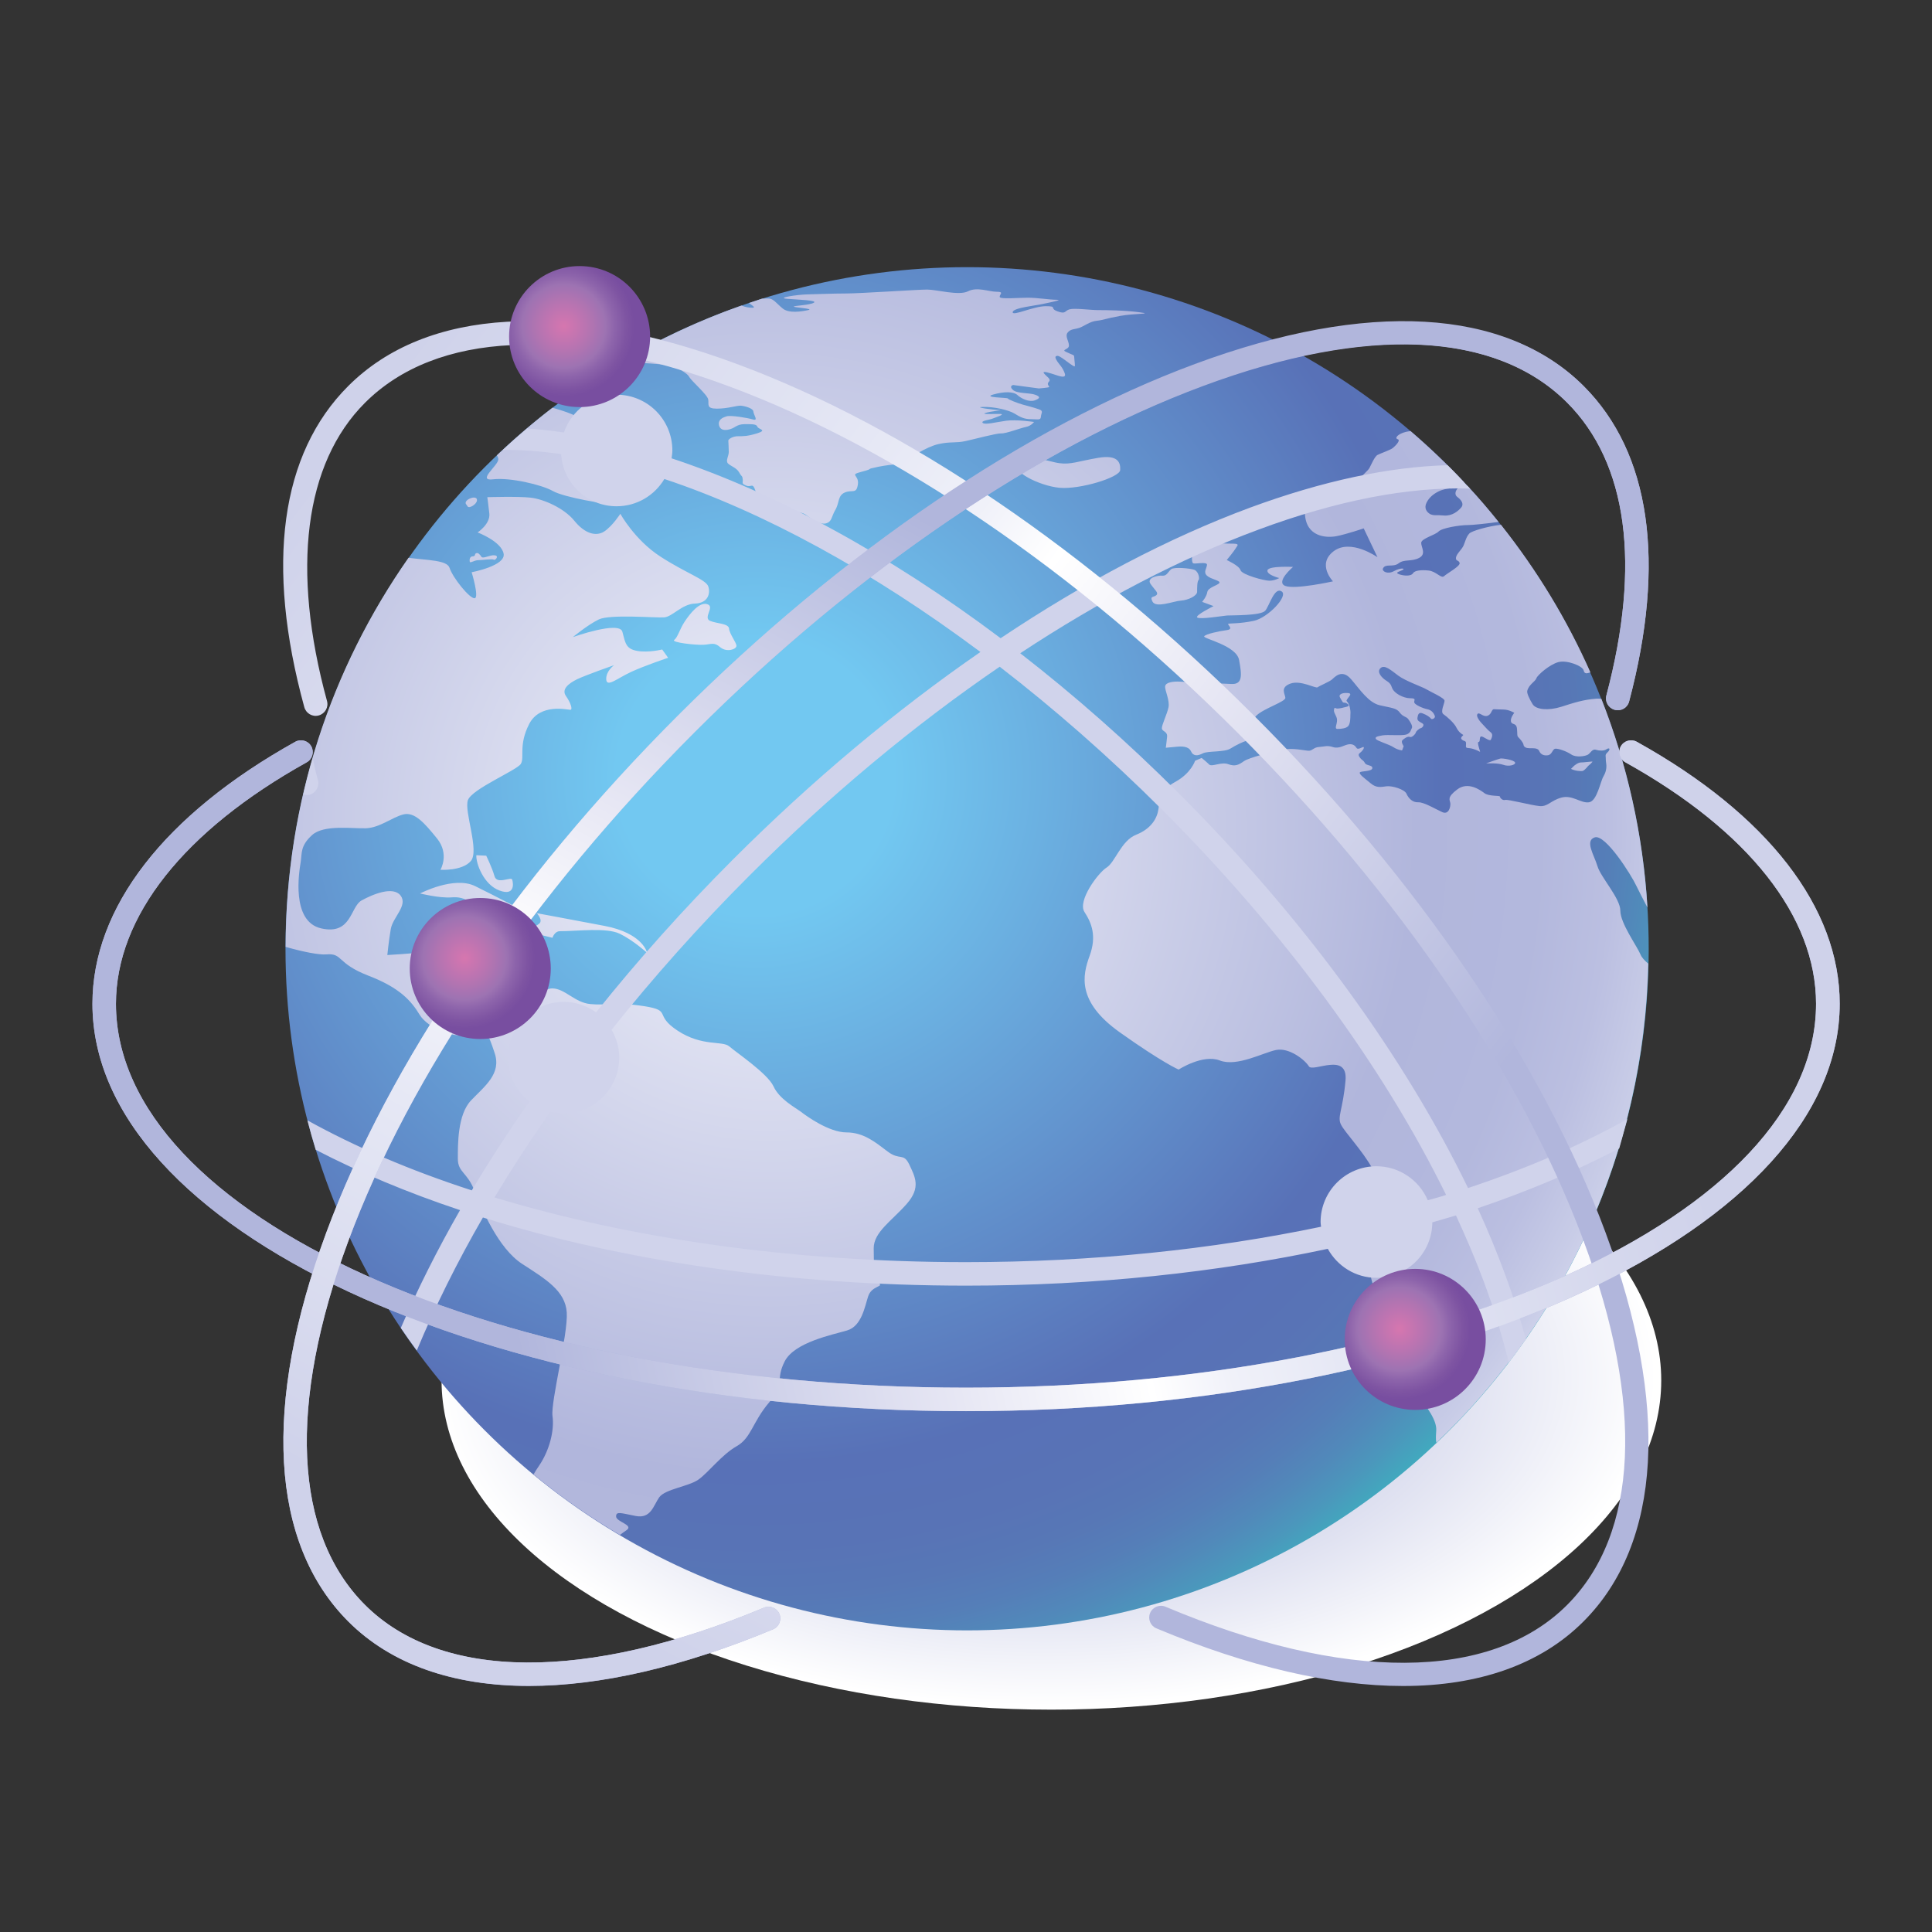 <?xml version="1.0" encoding="utf-8"?>
<!-- Generator: Adobe Illustrator 25.4.0, SVG Export Plug-In . SVG Version: 6.00 Build 0)  -->
<svg version="1.1" id="Layer_1" xmlns="http://www.w3.org/2000/svg" xmlns:xlink="http://www.w3.org/1999/xlink" x="0px" y="0px"
	 viewBox="0 0 123.3 123.3" style="enable-background:new 0 0 123.3 123.3;" xml:space="preserve">
<rect x="0" y="0" width="123.3" height="123.3" fill="#333333" stroke="none"/>
<style type="text/css">
	.st0{fill:url(#SVGID_1_);}
	.st1{fill:url(#SVGID_00000152957535101013150110000015689283009493802640_);}
	.st2{fill:url(#SVGID_00000023977473503808671450000015968150547629199804_);}
	.st3{fill:#B1B6DC;}
	.st4{fill:#D0D3EB;}
	.st5{fill:url(#SVGID_00000075131089517152455190000003159010463145393024_);}
	.st6{fill:url(#SVGID_00000038406709077221193280000010197882498502869122_);}
	.st7{fill:url(#SVGID_00000037677015833664982110000001440716942688620163_);}
	.st8{fill:url(#SVGID_00000091009674145914319790000000082459359631395212_);}
	.st9{fill:url(#SVGID_00000041987414630478076530000001666301216336959392_);}
	.st10{fill:url(#SVGID_00000145766732049715660140000018252377204940112796_);}
</style>
<g>
	<g>
		
			<radialGradient id="SVGID_1_" cx="983.431" cy="2491.853" r="31.84" gradientTransform="matrix(1.222 0 0 -0.66 -1134.948 1732.474)" gradientUnits="userSpaceOnUse">
			<stop  offset="0.192" style="stop-color:#B1B6DC"/>
			<stop  offset="1" style="stop-color:#FFFFFF"/>
		</radialGradient>
		<ellipse class="st0" cx="67.1" cy="88.1" rx="38.92" ry="21.01"/>
		
			<radialGradient id="SVGID_00000114764641651152794620000011360169514038582421_" cx="48.208" cy="76.454" r="62.527" gradientTransform="matrix(1 0 0 -1 0 126)" gradientUnits="userSpaceOnUse">
			<stop  offset="0.141" style="stop-color:#72C8F1"/>
			<stop  offset="0.702" style="stop-color:#5871B7"/>
			<stop  offset="0.785" style="stop-color:#5873B6"/>
			<stop  offset="0.834" style="stop-color:#5777B6"/>
			<stop  offset="0.874" style="stop-color:#557EB8"/>
			<stop  offset="0.909" style="stop-color:#5189BA"/>
			<stop  offset="0.941" style="stop-color:#4B97BC"/>
			<stop  offset="0.97" style="stop-color:#42A8BE"/>
			<stop  offset="0.998" style="stop-color:#34BBBF"/>
			<stop  offset="1" style="stop-color:#30BEBF"/>
		</radialGradient>
		<circle style="fill:url(#SVGID_00000114764641651152794620000011360169514038582421_);" cx="61.72" cy="60.55" r="43.5"/>
		
			<radialGradient id="SVGID_00000175310672356480660040000008898789125390788528_" cx="49.118" cy="73.04" r="58.855" gradientTransform="matrix(1 0 0 -1 0 126)" gradientUnits="userSpaceOnUse">
			<stop  offset="0.141" style="stop-color:#E6E8F5"/>
			<stop  offset="0.702" style="stop-color:#B1B6DC"/>
			<stop  offset="0.834" style="stop-color:#B3B8DD"/>
			<stop  offset="0.912" style="stop-color:#BBBFE1"/>
			<stop  offset="0.975" style="stop-color:#C8CCE7"/>
			<stop  offset="1" style="stop-color:#D0D3EB"/>
		</radialGradient>
		<path style="fill:url(#SVGID_00000175310672356480660040000008898789125390788528_);" d="M26.81,57.02c0,0,1.22,0.31,2,0.25
			s1.13,0.19,2.38,1.16s2.32-0.25,2.32-0.25s-1.85-0.97-3.19-1.63C28.97,55.89,26.81,57.02,26.81,57.02z M45.19,38.58
			c-0.53-0.25-1.19,0.63-1.5,1.1c-0.31,0.47-0.44,1-0.66,1.16s1.38,0.34,1.88,0.31s0.66-0.19,1.06,0.16
			c0.41,0.34,1.03,0.13,1.03-0.09s-0.44-0.75-0.47-1.1c-0.03-0.34-0.78-0.31-1.22-0.5C44.87,39.42,45.59,38.76,45.19,38.58z
			 M32.69,56.14c-0.06-0.22-0.97,0.34-1.13-0.22s-0.53-1.31-0.53-1.31l-0.63-0.03c-0.03,0.53,0.47,1.88,1.47,2.25
			C32.88,57.21,32.76,56.36,32.69,56.14z M35.73,59.43c1.13,0,2.97-0.25,3.82,0.16s1.75,1.22,1.75,1.22s-0.25-1.25-2.72-1.72
			s-4.32-0.81-4.32-0.81s0.41,0.44,0.16,0.66s-0.94,0.47-0.94,0.47l1.78,0.44C35.26,59.84,35.39,59.43,35.73,59.43z M56.65,73.49
			c-0.78-0.59-1.53-1.22-2.63-1.22c-1.1,0-2.54-1.03-2.91-1.32c-0.38-0.28-1.38-0.81-1.75-1.63c-0.38-0.81-2.38-2.16-2.82-2.54
			s-1.72,0.03-3.29-1s-0.31-1.28-2.16-1.57c-1.85-0.28-2.41-0.03-3.41-0.13c-1-0.09-1.63-1-2.44-1c-0.81,0-2.63,1.63-3.04,1.94
			c-0.41,0.31-0.5,0.16-1.22-0.28s-1.22,0.5-2.47-0.09s0.5-3.29,0.53-3.73s-0.56-0.31-1.63-0.19c-1.06,0.13-2.69,0.22-2.69,0.22
			s0.09-0.91,0.22-1.66s1.1-1.5,0.63-2.13c-0.47-0.63-1.78-0.09-2.5,0.31c-0.72,0.41-0.63,2.22-2.57,1.78
			c-1.94-0.44-1.41-3.63-1.31-4.23c0.09-0.59-0.03-1.03,0.72-1.72c0.75-0.69,2.57-0.41,3.44-0.44c0.88-0.03,1.66-0.69,2.38-0.88
			c0.72-0.19,1.35,0.53,2.16,1.53s0.22,2,0.22,2s1.38,0.09,1.94-0.56c0.56-0.66-0.44-3.16-0.19-3.88s3.13-1.91,3.38-2.32
			s-0.16-1.19,0.53-2.54c0.69-1.35,2.47-0.91,2.63-0.91s0.03-0.44-0.28-0.88c-0.31-0.44,0.19-0.81,0.69-1.06s2.38-0.91,2.38-0.91
			s-0.53,0.38-0.5,0.91s0.69-0.06,1.57-0.47s2.38-0.91,2.38-0.91l-0.38-0.53c0,0-0.88,0.22-1.6,0.09c-0.72-0.13-0.75-0.5-0.94-1.22
			s-3.16,0.34-3.16,0.34s0.94-0.78,1.66-1.13c0.72-0.34,3.63-0.09,4.16-0.13c0.53-0.03,1.13-0.85,1.97-0.88
			c0.85-0.03,1-0.66,0.85-1.1c-0.16-0.44-1.44-0.85-3.07-1.91s-2.54-2.72-2.54-2.72s-0.5,0.78-1.03,1.13
			c-0.53,0.34-1.25,0.13-1.91-0.69c-0.66-0.81-1.97-1.38-2.79-1.47c-0.81-0.09-2.76-0.03-2.76-0.03s0.06,0.41,0.13,1.06
			c0.06,0.66-0.75,1.19-0.75,1.19s1.5,0.56,1.66,1.35c0.16,0.78-2.04,1.19-2.04,1.19s0.5,1.63,0.19,1.66s-1.38-1.28-1.6-1.94
			c-0.16-0.49-1.35-0.48-2.62-0.64c-4.93,7.04-7.83,15.59-7.84,24.83c1.11,0.32,2.15,0.52,2.6,0.48c1.06-0.09,0.63,0.56,2.66,1.35
			c2.04,0.78,2.76,1.63,3.29,2.5c0.53,0.88,2.44,1.69,3.29,1.13c0.85-0.56,1.06,0,1.5,1.32c0.44,1.32-0.63,2.1-1.5,3.01
			c-0.88,0.91-0.85,2.85-0.85,3.73c0,0.88,0.6,0.85,1.06,2.04c0.47,1.19,1.53,3.69,3.04,4.67c1.5,0.97,2.76,1.72,2.85,3.1
			s-1.03,5.7-0.91,6.61c0.13,0.91-0.19,2.19-0.85,3.16c-0.16,0.24-0.28,0.42-0.36,0.57c1.73,1.43,3.57,2.71,5.51,3.86
			c0.13-0.1,0.28-0.2,0.42-0.3c0.5-0.34-0.66-0.53-0.66-0.88c0-0.34,0.28-0.22,1.25-0.03s1.13-0.66,1.5-1.19
			c0.38-0.53,1.88-0.69,2.5-1.13c0.63-0.44,1.5-1.6,2.44-2.13s1-1.53,2.07-2.79c1.06-1.25,0.38-1.41,1-2.63
			c0.63-1.22,3.04-1.69,3.98-1.97s1.13-1.53,1.35-2.19c0.22-0.66,1-0.6,0.69-0.81c-0.31-0.22-0.34-1.22-0.34-2.25
			s1.16-1.75,2.1-2.82c0.94-1.06,0.53-1.75,0.16-2.54C57.65,73.55,57.43,74.08,56.65,73.49z M29.85,32.33
			c0.11,0.13,0.58-0.15,0.59-0.4c0.01-0.25-0.32-0.19-0.5-0.09c-0.18,0.09-0.27,0.23-0.2,0.33C29.82,32.27,29.76,32.21,29.85,32.33z
			 M30.14,35.51c-0.16,0.01-0.19,0.23-0.16,0.34s0.29-0.1,0.54-0.1s0.91-0.1,0.99-0.03s0.38-0.24,0.06-0.28
			c-0.31-0.04-0.74,0.25-0.85,0.09c-0.1-0.16-0.22-0.28-0.34-0.22C30.26,35.37,30.39,35.5,30.14,35.51z M31.47,30.59
			c1.06-0.13,3.1,0.34,3.82,0.75s3.54,0.88,3.6,0.78c0.06-0.09-2.04-1.19-2.04-1.19s1.94,0.5,2.57,0.5s0.53-0.56,0.09-0.81
			s-2.04-0.94-1.47-1.22c0.56-0.28,1.31,0.59,2,0.78s1.5-0.78,1.53-1s-1.5-0.63-2.66-1.06c-0.44-0.17-0.73-0.35-0.97-0.54
			c-0.18-0.14,0.21-0.33,0.05-0.49c-0.19-0.18-0.93-0.32-1.21-0.51c-0.24-0.16-0.82-0.36-1.52-0.56c-1.24,0.95-2.42,1.97-3.55,3.04
			c0.06,0.09,0.1,0.19,0.09,0.27C31.78,29.72,30.41,30.72,31.47,30.59z M85.89,45.12c-0.41,0.09-0.06,0.03-0.41,0.09
			c-0.34,0.06-0.28-0.16-0.34,0.06s0.19,0.41,0.19,0.69s-0.19,0.56,0.03,0.56s0.56-0.03,0.69-0.19c0.13-0.16,0.13-0.53,0.13-0.69
			s0.03-0.16-0.03-0.47s-0.22-0.44-0.22-0.44c0.03-0.19,0.47-0.47,0.09-0.5c-0.38-0.03-0.53,0.09-0.53,0.19
			c0,0.09,0.22,0.41,0.22,0.41l0.19,0.03C85.89,44.87,86.3,45.03,85.89,45.12z M96.69,48.66c-0.06-0.16-0.81-0.28-0.94-0.25
			c-0.13,0.03-0.91,0.31-0.91,0.31c0.22,0,0.75-0.03,1.1,0.09C96.28,48.94,96.75,48.82,96.69,48.66z M101.36,48.88
			c0,0,0.34-0.28,0.25-0.28s-0.53,0.06-0.72,0.06s-0.44,0.22-0.44,0.22l-0.19,0.19c0.25,0.13,0.63,0.16,0.75,0.13
			C101.14,49.16,101.36,48.88,101.36,48.88z M73.8,37.98c-0.16,0.16-0.44,0.03-0.25,0.41c0.22,0.44,1.35-0.03,1.82-0.06
			c0.47-0.03,1.03-0.31,1.03-0.56s0-0.66,0.09-0.75s0-0.56-0.28-0.66c-0.28-0.09-1.28-0.19-1.47-0.03s-0.28,0.44-0.56,0.41
			s-1.03,0.13-0.75,0.53C73.71,37.67,73.96,37.83,73.8,37.98z M65.99,26.93c0,0-1.11-0.17-1.77-0.08c-0.66,0.09-1.35,0.28-1.5,0.14
			c-0.16-0.14,0.47-0.2,0.61-0.27c0.14-0.06,0.86-0.28,0.52-0.3c-0.34-0.02-1.25,0.05-0.97-0.06c0.28-0.11,1.24-0.19,0.92-0.19
			c-0.31,0-1.77-0.19-1.06-0.2c0.7-0.02,1.64,0.2,2,0.42s0.61,0.36,1.05,0.36s0.63,0.09,0.64-0.16c0.02-0.25,0.19-0.36-0.13-0.47
			c-0.31-0.11-0.74-0.22-1.03-0.3c-0.3-0.08-0.94-0.33-0.95-0.39c-0.02-0.06-1.64-0.05-0.94-0.25s1.3-0.2,1.55,0.03
			c0.25,0.23,0.75,0.47,1.11,0.34s0.36-0.24,0.02-0.36c-0.34-0.13-1.16-0.06-1.42-0.31c-0.27-0.25,0.02-0.31,0.02-0.31l1.64,0.22
			c0,0,0.64-0.05,0.66-0.09c0.02-0.05-0.19-0.17-0.02-0.34c0.17-0.17-0.14-0.31-0.31-0.53c-0.17-0.22,0.49,0.02,0.69,0.08
			c0.2,0.06,0.77,0.3,0.63-0.09s-0.34-0.55-0.47-0.75c-0.13-0.2-0.2-0.36,0.02-0.36c0.22,0,1.1,0.83,1.1,0.64s-0.05-0.52-0.05-0.61
			s-0.11-0.09-0.49-0.27c-0.38-0.17,0.16-0.14,0.16-0.42s-0.27-0.59-0.08-0.83c0.19-0.24,0.47-0.2,0.75-0.3
			c0.28-0.09,0.66-0.41,1.11-0.45c0.45-0.05,0.55-0.14,1.49-0.31c0.94-0.17,2.16-0.11,1.24-0.23c-0.92-0.13-2.16-0.14-2.65-0.14
			s-1.49-0.14-1.82-0.05s-0.22,0.33-0.77,0.13c-0.55-0.2,0.03-0.33-0.75-0.33s-2.13,0.66-2.11,0.38s1.49-0.42,1.91-0.52
			c0.42-0.09,1.36-0.27,0.89-0.27S66.22,19,65.6,19c-0.63,0-1.78,0.11-1.8-0.05s0.31-0.33-0.19-0.33s-1.25-0.33-1.83-0.03
			s-2-0.11-2.61-0.11s-4.27,0.25-5.18,0.25s-1.91,0.05-2.52,0.06c-0.61,0.02-1.96,0.22-1.24,0.28c0.72,0.06,1.97,0.09,1.71,0.25
			c-0.27,0.16-1.33,0.19-1.28,0.25c0.05,0.06,1.33,0.13,0.92,0.22c-0.41,0.09-1.24,0.23-1.64-0.11c-0.41-0.34-0.58-0.63-0.91-0.63
			c-0.09,0-0.23,0-0.4,0.01c-0.28,0.09-0.55,0.19-0.83,0.28c0.19,0.14,0.45,0.3,0.23,0.3c-0.24,0-0.48-0.04-0.71-0.14
			c-2.74,0.96-5.35,2.19-7.8,3.65c0.74-0.01,1.38,0,2.01,0.05c0.67,0.05,1.19,0.09,1.5,0.22s0.83,0.39,0.96,0.64
			c0.13,0.25,1.16,1.13,1.21,1.44c0.05,0.31-0.14,0.58,0.55,0.58s1.27-0.2,1.52-0.19c0.25,0.02,0.8,0.16,0.81,0.38
			c0.02,0.22,0.34,0.61-0.03,0.5c-0.38-0.11-1.41-0.28-1.68-0.2s-0.45,0.2-0.49,0.39c-0.03,0.19,0.05,0.55,0.55,0.47
			s0.53-0.36,1.1-0.36c0.56,0,0.74,0,0.81,0.17c0.08,0.17,0.64,0.2,0,0.41c-0.64,0.2-0.92,0.19-1.25,0.19s-0.61,0.19-0.61,0.28
			s0.03,0.44,0.03,0.72c0,0.28-0.22,0.56-0.05,0.74c0.17,0.17,0.55,0.27,0.72,0.58c0.17,0.31,0.19,0.17,0.22,0.42
			c0.03,0.25-0.11,0.27,0.22,0.41s0.41-0.23,0.59,0.33c0.19,0.56,0.91,0.7,1.03,0.86c0.13,0.16-0.06,0.39,0.55,0.44
			s1.25-0.03,1.63,0.23c0.38,0.27,0.92,0.66,1.3,0.55s0.33-0.41,0.59-0.86c0.27-0.45,0.14-0.91,0.61-1.11s0.74,0.13,0.83-0.52
			c0.09-0.64-0.61-0.58,0.27-0.81s0.06-0.11,1.03-0.31c0.97-0.2,1.68-0.14,1.8-0.34c0.13-0.2,1.28-0.94,2.05-1.11
			s1.08-0.05,1.72-0.19c0.64-0.14,1.96-0.5,2.27-0.49c0.31,0.02,1.22-0.34,1.58-0.41C65.82,27.18,65.99,26.93,65.99,26.93z
			 M71.49,30c0.03-0.47-0.13-1-1.41-0.78c-1.28,0.22-1.75,0.44-2.47,0.34c-0.72-0.09-1.88-0.66-2.63,0
			c-0.55,0.48,1.32,1.44,2.63,1.57C68.92,31.25,71.46,30.47,71.49,30z M104.7,60.92c-0.25-0.58-1.29-2-1.29-2.8
			c0-0.79-1.25-2.13-1.46-2.84s-0.83-1.63-0.17-1.84c0.67-0.21,2.3,2.34,2.67,3.13c0.12,0.26,0.39,0.77,0.69,1.35
			c-0.28-4.68-1.3-9.15-2.94-13.32c-0.11-0.01-0.22-0.02-0.32-0.01c-0.85,0.06-1.46,0.27-2.25,0.52c-0.8,0.25-1.6,0.19-1.82-0.17
			s-0.38-0.72-0.34-0.85c0.1-0.41,0.5-0.58,0.58-0.8c0.08-0.22,0.85-0.88,1.39-1.03c0.55-0.16,1.57,0.24,1.63,0.53
			c0.05,0.24,0.21,0.19,0.43,0.12c-1.5-3.39-3.43-6.55-5.71-9.42c-0.8,0.09-1.87,0.39-2.02,0.56c-0.2,0.22-0.25,0.49-0.36,0.75
			c-0.11,0.27-0.45,0.53-0.49,0.78c-0.03,0.25,0.16,0.14,0.23,0.34c0.08,0.2-0.8,0.67-0.99,0.85c-0.19,0.17-0.5-0.31-0.99-0.36
			s-0.89,0-0.99,0.17c-0.09,0.17-0.47,0.2-0.86,0.08c-0.39-0.13,0.08-0.2,0.22-0.3c0.14-0.09-0.16-0.14-0.58,0.09s-0.78,0-0.7-0.17
			c0.16-0.34,0.64-0.05,1-0.33c0.36-0.28,0.81-0.09,1.3-0.34c0.49-0.25,0.13-0.69,0.14-0.97c0.02-0.28,0.89-0.49,1.11-0.72
			s1.36-0.41,1.85-0.41c0.31,0,1.16-0.09,1.98-0.2c-0.63-0.79-1.29-1.56-1.98-2.3c-0.26,0.04-0.48,0.02-0.6,0.13
			c-0.16,0.14-0.27,0.42-0.05,0.58c0.22,0.16,0.44,0.42,0.25,0.66c-0.19,0.23-0.58,0.56-1.1,0.52c-0.52-0.05-0.56,0.02-0.81-0.06
			l-0.06-0.02c-0.25-0.14-0.42-0.39-0.25-0.74c0.17-0.34,0.45-0.56,0.77-0.72c0.31-0.16,0.78-0.2,1.02-0.25
			c0.23-0.05,0.53-0.09,0.58-0.28c0.01-0.02,0.02-0.03,0.03-0.05c-1.08-1.15-2.22-2.24-3.42-3.27c-0.09,0.01-0.17,0.03-0.29,0.05
			c-0.53,0.13-0.75,0.41-0.53,0.47s-0.16,0.44-0.31,0.56c-0.16,0.13-0.78,0.34-0.97,0.44c-0.19,0.09-0.41,0.63-0.53,0.85
			c-0.1,0.17-0.53,0.52-0.86,0.93c-0.03,0.01-0.05,0.02-0.08,0.03c-0.96,0.38-3.26,0.5-3.17,1.96c0.08,1.46,1.34,1.54,2,1.42
			c0.67-0.13,1.75-0.5,1.75-0.5l0.88,1.84c0,0-1.71-1.21-2.8-0.38c-1.09,0.83-0.04,1.92-0.04,1.92s-2.42,0.54-3.05,0.29
			c-0.63-0.25,0.5-1.21,0.5-1.21s-1.54-0.08-1.63,0.21c-0.08,0.29,0.75,0.5,0.75,0.5s-0.29,0.17-0.63,0.17
			c-0.33,0-1.75-0.38-1.84-0.67c-0.08-0.29-0.88-0.65-0.88-0.65s0.48-0.58,0.56-0.73c0.08-0.15,0.21-0.23,0.08-0.29
			s-1.21,0.02-1.21-0.13s0.52-0.38,0.44-0.5c-0.08-0.13-1.29-0.04-1.38,0.1c-0.08,0.15-0.33,0.58-0.48,0.65
			c-0.15,0.06-0.36-0.23-0.56-0.06c-0.21,0.17,0.31,0.44,0.33,0.56c0.02,0.13-0.04,0.54,0.08,0.61c0.13,0.06,0.9-0.13,0.88,0.1
			c-0.02,0.23-0.25,0.46,0,0.69s0.88,0.31,0.79,0.46c-0.08,0.15-0.73,0.29-0.77,0.58c-0.04,0.29-0.33,0.63-0.33,0.63l0.73,0.27
			c0,0-1.23,0.61-1.04,0.73c0.19,0.13,1.57-0.1,1.9-0.13c0.33-0.02,2.17,0.02,2.44-0.31c0.27-0.33,0.58-1.52,1.04-1.23
			s-0.88,1.69-1.77,1.88c-0.9,0.19-1.52,0.15-1.63,0.19c-0.1,0.04,0.38,0.33-0.08,0.4c-0.46,0.06-1.38,0.25-1.46,0.4
			s2.07,0.58,2.23,1.52c0.17,0.94,0.25,1.57-0.52,1.52c-0.77-0.04-2.88-0.13-3.28-0.15s-0.88,0.04-0.92,0.29s0.31,0.9,0.21,1.36
			s-0.44,1.13-0.42,1.34c0.02,0.21,0.38,0.17,0.33,0.56c-0.04,0.4-0.08,0.67-0.08,0.67s0.27-0.02,0.65-0.06
			c0.38-0.04,0.81-0.04,0.96,0.29s0.44,0.29,0.75,0.13c0.31-0.17,1.38-0.06,1.77-0.31c0.4-0.25,0.83-0.44,0.98-0.48
			s0.54-0.54,0.58-0.71s-0.38-0.46,0.1-0.92c0.48-0.46,1.86-0.88,1.84-1.13c-0.02-0.25-0.35-0.65,0.31-0.9
			c0.67-0.25,1.63,0.33,1.75,0.23c0.13-0.1,0.75-0.35,0.92-0.5s0.63-0.69,1.21-0.02s1.11,1.5,1.84,1.67
			c0.73,0.17,1.06,0.17,1.27,0.46s0.42,0.25,0.54,0.42c0.13,0.17,0.31,0.46,0.23,0.58c-0.08,0.13-0.06,0.29-0.33,0.4
			c-0.27,0.1-1.21,0-1.54,0.06s-0.5,0.1-0.42,0.23s0.81,0.33,1.11,0.52c0.29,0.19,0.56,0.21,0.56,0.21l0.1-0.27
			c0,0-0.19-0.27-0.08-0.38c0.1-0.1,0.33-0.27,0.48-0.21s0.38-0.23,0.38-0.29s0.21-0.25,0.31-0.27s0.27-0.21,0.1-0.31
			s-0.34-0.16-0.31-0.35c0.03-0.2,0.08-0.39,0.34-0.28c0.26,0.1,0.46,0.24,0.52,0.33s0.3-0.03,0.25-0.17s-0.18-0.37-0.48-0.43
			s-0.78-0.28-0.83-0.42s0.18-0.28-0.26-0.28s-1.03-0.32-1.15-0.64c-0.11-0.31-0.18-0.35-0.42-0.51s-0.59-0.52-0.33-0.77
			c0.26-0.25,0.67,0.13,1.14,0.48s1.53,0.71,1.79,0.87s1.16,0.55,1.16,0.73s-0.29,0.71-0.07,0.86s0.7,0.57,0.83,0.86
			c0.14,0.28,0.34,0.41,0.42,0.45c0.07,0.04-0.23,0.16-0.08,0.3c0.15,0.15,0.29,0.04,0.27,0.3c-0.02,0.26-0.01,0.23,0.25,0.26
			s0.58,0.19,0.64,0.23c0.05,0.04-0.22-0.63-0.09-0.63s0.03-0.32,0.16-0.35s0.55,0.34,0.62,0.21s0.16-0.35,0-0.47
			c-0.16-0.11-0.43-0.43-0.53-0.53s-0.44-0.48-0.32-0.64c0.11-0.16,0.36,0.21,0.64,0.11c0.27-0.09,0.25-0.42,0.41-0.42
			s0.23,0.02,0.6,0.02c0.36,0,0.7,0.21,0.7,0.21s-0.27,0.33-0.21,0.56s0.33,0.06,0.38,0.43c0.04,0.37-0.01,0.47,0.09,0.57
			s0.31,0.33,0.33,0.48c0.02,0.15,0.18,0.22,0.38,0.22s0.53-0.03,0.62,0.17c0.08,0.2,0.26,0.32,0.55,0.28s0.29-0.41,0.49-0.42
			s0.7,0.16,1.01,0.37c0.31,0.21,0.9,0.11,1.06,0.01c0.17-0.1,0.28-0.39,0.51-0.31c0.23,0.07,0.52,0.07,0.65-0.02
			c0.13-0.09,0.26-0.1,0.2,0.04c-0.06,0.15-0.25,0.2-0.23,0.38s0,0.24,0.03,0.42c0.03,0.18,0.05,0.51-0.16,0.86
			c-0.21,0.34-0.41,1.59-0.93,1.67c-0.52,0.08-1.06-0.49-1.76-0.3c-0.7,0.19-0.87,0.6-1.41,0.54c-0.54-0.05-1.99-0.44-2.18-0.39
			s-0.34-0.15-0.34-0.22s-0.7,0-0.98-0.21c-0.28-0.21-1.05-0.76-1.74-0.24s-0.46,0.67-0.44,0.89s-0.1,0.74-0.51,0.56
			s-1.18-0.65-1.54-0.63c-0.37,0.02-0.63-0.27-0.75-0.55c-0.13-0.28-0.92-0.52-1.28-0.47c-0.37,0.05-0.64,0.11-0.99-0.18
			s-0.76-0.58-0.71-0.7c0.05-0.11,0.77-0.05,0.8-0.27c0.03-0.22-0.37-0.15-0.47-0.33c-0.1-0.19-0.18-0.18-0.28-0.3
			c-0.1-0.13-0.19-0.24-0.04-0.35c0.15-0.11,0.29-0.31,0.24-0.37c-0.05-0.05-0.35,0.2-0.45,0.06c-0.09-0.14-0.22-0.28-0.51-0.24
			c-0.29,0.04-0.59,0.3-0.99,0.18c-0.4-0.13-0.53-0.03-0.89-0.01s-0.42,0.24-0.66,0.24c-0.24,0-1.01-0.2-1.66-0.07
			s-2.17,0.51-2.49,0.74c-0.32,0.23-0.55,0.35-0.99,0.19c-0.44-0.17-1.05,0.19-1.22,0.02s-0.48-0.42-0.48-0.42l-0.42,0.18
			c0,0-0.25,0.79-1.25,1.34c-1,0.54-1,1.17-1.09,1.75c-0.08,0.58-0.46,1.25-1.42,1.63s-1.34,1.75-1.88,2.09
			c-0.54,0.33-1.88,2.13-1.42,2.84S70,59.74,69.54,61c-0.46,1.25-0.83,2.92,1.92,4.88c2.76,1.96,3.76,2.38,3.76,2.38
			s1.54-1,2.63-0.58s2.76-0.5,3.59-0.67c0.83-0.17,1.84,0.63,2.09,1.04c0.25,0.42,2.51-0.96,2.34,0.92c-0.17,1.88-0.54,2.3-0.29,2.8
			s1.38,1.67,2,2.8c0.63,1.13,0.92,1.8,0.67,2.09c-0.25,0.29,0.54,0.75,0.33,1.42s-1.46,1.29-1.13,3.21s1.42,2.5,1.71,4.05
			c0.29,1.54,0.04,2.09,1.04,3.34s1.5,2,1.46,2.63c-0.02,0.3-0.04,0.56,0.01,0.77c8.13-7.72,13.26-18.55,13.52-30.58
			C104.97,61.31,104.78,61.12,104.7,60.92z"/>
	</g>
	<g>
		<path class="st3" d="M61.65,90.06c-30.74,0-55.75-11.66-55.75-26c0-6.14,4.6-12.07,12.94-16.72c0.36-0.2,0.82-0.07,1.02,0.29
			s0.07,0.82-0.29,1.02C11.73,53.02,7.4,58.5,7.4,64.06c0,13.51,24.34,24.5,54.25,24.5s54.25-10.99,54.25-24.5
			c0-5.57-4.32-11.04-12.17-15.41c-0.36-0.2-0.49-0.66-0.29-1.02s0.66-0.49,1.02-0.29c8.35,4.64,12.95,10.58,12.95,16.72
			C117.4,78.4,92.39,90.06,61.65,90.06z"/>
	</g>
	<g>
		<path class="st4" d="M103.86,71.42c-2.96,1.65-6.37,3.14-10.17,4.4C89.7,67.6,83.41,58.8,75.24,50.64
			c-3.3-3.3-6.7-6.29-10.13-8.95c5.11-3.37,10.24-6.05,15.18-7.88c5.08-1.89,9.64-2.75,13.52-2.63c-0.47-0.51-0.94-1.01-1.43-1.49
			c-3.73,0.1-7.97,1-12.61,2.71c-5.18,1.92-10.56,4.75-15.91,8.33c-7.19-5.4-14.44-9.31-21-11.48c0.02-0.17,0.05-0.33,0.05-0.5
			c0-1.97-1.59-3.56-3.56-3.56c-1.56,0-2.88,1.01-3.36,2.41c-0.8-0.11-1.59-0.21-2.35-0.25c-0.52,0.44-1.04,0.9-1.54,1.36
			c1.18-0.01,2.42,0.09,3.71,0.27c0.12,1.86,1.65,3.33,3.54,3.33c1.3,0,2.43-0.7,3.05-1.74c6.26,2.08,13.22,5.85,20.17,11.04
			c-5.39,3.72-10.74,8.19-15.79,13.24c-3.16,3.16-6.08,6.43-8.74,9.76c-0.58-0.42-1.29-0.67-2.06-0.67c-1.97,0-3.56,1.59-3.56,3.56
			c0,1.14,0.54,2.14,1.37,2.79c-1.32,1.89-2.55,3.79-3.68,5.68c-3.92-1.27-7.44-2.78-10.49-4.47c0.16,0.63,0.34,1.26,0.53,1.88
			c2.76,1.43,5.84,2.73,9.21,3.85c-1.45,2.53-2.71,5.04-3.78,7.52c0.33,0.49,0.67,0.97,1.02,1.44c1.16-2.79,2.57-5.63,4.22-8.49
			c8.84,2.75,19.44,4.35,30.84,4.35c8.23,0,16.04-0.85,23.08-2.35c0.61,1.1,1.76,1.85,3.11,1.85c1.96,0,3.55-1.58,3.56-3.54
			c0.5-0.15,1.02-0.29,1.51-0.44c0.66,1.43,1.27,2.86,1.79,4.26c0.66,1.78,1.18,3.49,1.58,5.13c0.37-0.49,0.73-0.99,1.09-1.49
			c-0.72-2.67-1.75-5.47-3.07-8.36c3.3-1.12,6.32-2.4,9.03-3.82C103.51,72.68,103.69,72.05,103.86,71.42z M91.12,76.6
			c-0.54-1.27-1.81-2.17-3.28-2.17c-1.97,0-3.56,1.6-3.56,3.56c0,0.1,0.02,0.2,0.03,0.3c-6.9,1.44-14.57,2.26-22.66,2.26
			c-11.12,0-21.47-1.52-30.09-4.13c1.1-1.83,2.29-3.66,3.57-5.48c0.27,0.06,0.54,0.11,0.83,0.11c1.97,0,3.56-1.59,3.56-3.56
			c0-0.65-0.19-1.25-0.49-1.77c2.67-3.35,5.61-6.65,8.79-9.83c5.11-5.11,10.53-9.62,15.98-13.34c3.5,2.7,6.99,5.76,10.38,9.14
			c7.8,7.8,14.07,16.34,18.11,24.57C91.91,76.39,91.51,76.49,91.12,76.6z"/>
		<path class="st4" d="M20.29,49.79c-0.13-0.47-0.23-0.93-0.33-1.39c-0.22,0.76-0.42,1.52-0.6,2.3c0.13,0.04,0.27,0.05,0.41,0.02
			C20.16,50.6,20.4,50.19,20.29,49.79z"/>
	</g>
	
		<linearGradient id="SVGID_00000092419430745296232800000001303043722066834592_" gradientUnits="userSpaceOnUse" x1="19.846" y1="95.441" x2="106.596" y2="29.191" gradientTransform="matrix(1 0 0 -1 0 126)">
		<stop  offset="0" style="stop-color:#CFD2EA"/>
		<stop  offset="0.253" style="stop-color:#E6E8F5"/>
		<stop  offset="0.322" style="stop-color:#F0F1F9"/>
		<stop  offset="0.374" style="stop-color:#FFFFFF"/>
		<stop  offset="0.495" style="stop-color:#E7E7F4"/>
		<stop  offset="0.743" style="stop-color:#B5BADE"/>
		<stop  offset="0.763" style="stop-color:#B1B6DC"/>
		<stop  offset="0.909" style="stop-color:#B1B6DC"/>
		<stop  offset="1" style="stop-color:#B1B6DC"/>
	</linearGradient>
	<path style="fill:url(#SVGID_00000092419430745296232800000001303043722066834592_);" d="M89.54,107.6
		c-4.56,0-9.91-1.23-15.74-3.68c-0.38-0.16-0.56-0.6-0.4-0.98c0.16-0.38,0.61-0.56,0.98-0.4c11.41,4.81,20.75,4.77,25.63-0.11
		c4.55-4.55,4.93-12.8,1.06-23.22c-3.94-10.62-11.78-22.15-22.1-32.46c-10.31-10.31-21.84-18.16-32.46-22.1
		c-10.43-3.87-18.67-3.49-23.22,1.06c-3.86,3.86-4.72,10.62-2.42,19.03c0.11,0.4-0.13,0.81-0.53,0.92c-0.4,0.11-0.81-0.13-0.92-0.53
		c-2.49-9.09-1.52-16.17,2.8-20.49c4.99-4.99,13.8-5.49,24.81-1.41c10.82,4.01,22.54,11.98,33,22.44s18.43,22.18,22.44,33
		c4.08,11.01,3.58,19.82-1.41,24.81C98.33,106.22,94.38,107.6,89.54,107.6z"/>
	<g>
		<path class="st3" d="M33.76,107.6c-4.83,0-8.79-1.37-11.53-4.11c-4.99-4.99-5.49-13.8-1.41-24.81c4.01-10.82,11.98-22.54,22.44-33
			C65,23.94,90.94,14.5,101.07,24.64c4.26,4.26,5.26,11.22,2.9,20.13c-0.11,0.4-0.51,0.64-0.92,0.53c-0.4-0.11-0.64-0.52-0.53-0.92
			c2.22-8.37,1.35-14.83-2.51-18.69c-9.55-9.55-34.53-0.11-55.68,21.04C34.02,57.05,26.17,68.58,22.23,79.2
			c-3.87,10.43-3.49,18.67,1.06,23.22c4.85,4.85,14.13,4.91,25.47,0.18c0.38-0.16,0.82,0.02,0.98,0.4c0.16,0.38-0.02,0.82-0.4,0.98
			C43.57,106.39,38.29,107.6,33.76,107.6z"/>
	</g>
	
		<linearGradient id="SVGID_00000162343031976749173500000006518494193648944562_" gradientUnits="userSpaceOnUse" x1="104.142" y1="70.586" x2="6.892" y2="48.086" gradientTransform="matrix(1 0 0 -1 0 126)">
		<stop  offset="0" style="stop-color:#CFD2EA"/>
		<stop  offset="0.253" style="stop-color:#E6E8F5"/>
		<stop  offset="0.322" style="stop-color:#F0F1F9"/>
		<stop  offset="0.374" style="stop-color:#FFFFFF"/>
		<stop  offset="0.495" style="stop-color:#E7E7F4"/>
		<stop  offset="0.743" style="stop-color:#B5BADE"/>
		<stop  offset="0.763" style="stop-color:#B1B6DC"/>
		<stop  offset="0.909" style="stop-color:#B1B6DC"/>
		<stop  offset="1" style="stop-color:#B1B6DC"/>
	</linearGradient>
	<path style="fill:url(#SVGID_00000162343031976749173500000006518494193648944562_);" d="M61.65,90.06
		c-30.74,0-55.75-11.66-55.75-26c0-6.14,4.6-12.07,12.95-16.72c0.36-0.2,0.82-0.07,1.02,0.29s0.07,0.82-0.29,1.02
		C11.73,53.02,7.4,58.5,7.4,64.06c0,13.51,24.34,24.5,54.25,24.5s54.25-10.99,54.25-24.5c0-5.57-4.32-11.04-12.17-15.41
		c-0.36-0.2-0.49-0.66-0.29-1.02s0.66-0.49,1.02-0.29c8.35,4.64,12.95,10.58,12.95,16.72C117.4,78.4,92.39,90.06,61.65,90.06z"/>
	
		<linearGradient id="SVGID_00000075871418089446585890000009011892928108127651_" gradientUnits="userSpaceOnUse" x1="39.475" y1="21.616" x2="83.725" y2="105.116" gradientTransform="matrix(1 0 0 -1 0 126)">
		<stop  offset="0" style="stop-color:#CFD2EA"/>
		<stop  offset="0.253" style="stop-color:#E6E8F5"/>
		<stop  offset="0.322" style="stop-color:#F0F1F9"/>
		<stop  offset="0.374" style="stop-color:#FFFFFF"/>
		<stop  offset="0.495" style="stop-color:#E7E7F4"/>
		<stop  offset="0.743" style="stop-color:#B5BADE"/>
		<stop  offset="0.763" style="stop-color:#B1B6DC"/>
		<stop  offset="0.909" style="stop-color:#B1B6DC"/>
		<stop  offset="1" style="stop-color:#B1B6DC"/>
	</linearGradient>
	<path style="fill:url(#SVGID_00000075871418089446585890000009011892928108127651_);" d="M33.76,107.59
		c-4.83,0-8.79-1.37-11.53-4.11c-4.99-4.99-5.49-13.8-1.41-24.81c4.01-10.82,11.98-22.54,22.44-33s22.18-18.43,33-22.44
		c11.01-4.08,19.82-3.58,24.81,1.41c4.26,4.26,5.26,11.22,2.9,20.13c-0.1,0.4-0.51,0.64-0.92,0.53c-0.4-0.11-0.64-0.52-0.53-0.92
		c2.22-8.37,1.35-14.83-2.51-18.69c-4.55-4.55-12.8-4.93-23.22-1.06c-10.62,3.94-22.15,11.78-32.46,22.1S26.17,68.58,22.23,79.2
		c-3.87,10.43-3.49,18.67,1.06,23.22c4.85,4.85,14.13,4.91,25.47,0.18c0.38-0.16,0.82,0.02,0.98,0.4c0.16,0.38-0.02,0.82-0.4,0.98
		C43.57,106.39,38.28,107.59,33.76,107.59z"/>
	
		<radialGradient id="SVGID_00000136407904191209797010000001307810526862013318_" cx="29.652" cy="64.854" r="4.5" gradientTransform="matrix(1 0 0 -1 0 126)" gradientUnits="userSpaceOnUse">
		<stop  offset="0" style="stop-color:#D676AF"/>
		<stop  offset="0.305" style="stop-color:#BA74B1"/>
		<stop  offset="0.591" style="stop-color:#9D73B2"/>
		<stop  offset="0.72" style="stop-color:#8D64AB"/>
		<stop  offset="0.893" style="stop-color:#7E54A2"/>
		<stop  offset="1" style="stop-color:#784EA0"/>
	</radialGradient>
	<circle style="fill:url(#SVGID_00000136407904191209797010000001307810526862013318_);" cx="30.65" cy="61.81" r="4.5"/>
	
		<radialGradient id="SVGID_00000137093675819921766530000004929451915265456554_" cx="89.319" cy="41.187" r="4.5" gradientTransform="matrix(1 0 0 -1 0 126)" gradientUnits="userSpaceOnUse">
		<stop  offset="0" style="stop-color:#D676AF"/>
		<stop  offset="0.305" style="stop-color:#BA74B1"/>
		<stop  offset="0.591" style="stop-color:#9D73B2"/>
		<stop  offset="0.72" style="stop-color:#8D64AB"/>
		<stop  offset="0.893" style="stop-color:#7E54A2"/>
		<stop  offset="1" style="stop-color:#784EA0"/>
	</radialGradient>
	<circle style="fill:url(#SVGID_00000137093675819921766530000004929451915265456554_);" cx="90.32" cy="85.48" r="4.5"/>
	
		<radialGradient id="SVGID_00000019657210046081000420000002877549858802161566_" cx="35.986" cy="105.187" r="4.5" gradientTransform="matrix(1 0 0 -1 0 126)" gradientUnits="userSpaceOnUse">
		<stop  offset="0" style="stop-color:#D676AF"/>
		<stop  offset="0.305" style="stop-color:#BA74B1"/>
		<stop  offset="0.591" style="stop-color:#9D73B2"/>
		<stop  offset="0.72" style="stop-color:#8D64AB"/>
		<stop  offset="0.893" style="stop-color:#7E54A2"/>
		<stop  offset="1" style="stop-color:#784EA0"/>
	</radialGradient>
	<circle style="fill:url(#SVGID_00000019657210046081000420000002877549858802161566_);" cx="36.99" cy="21.48" r="4.5"/>
</g>
</svg>
